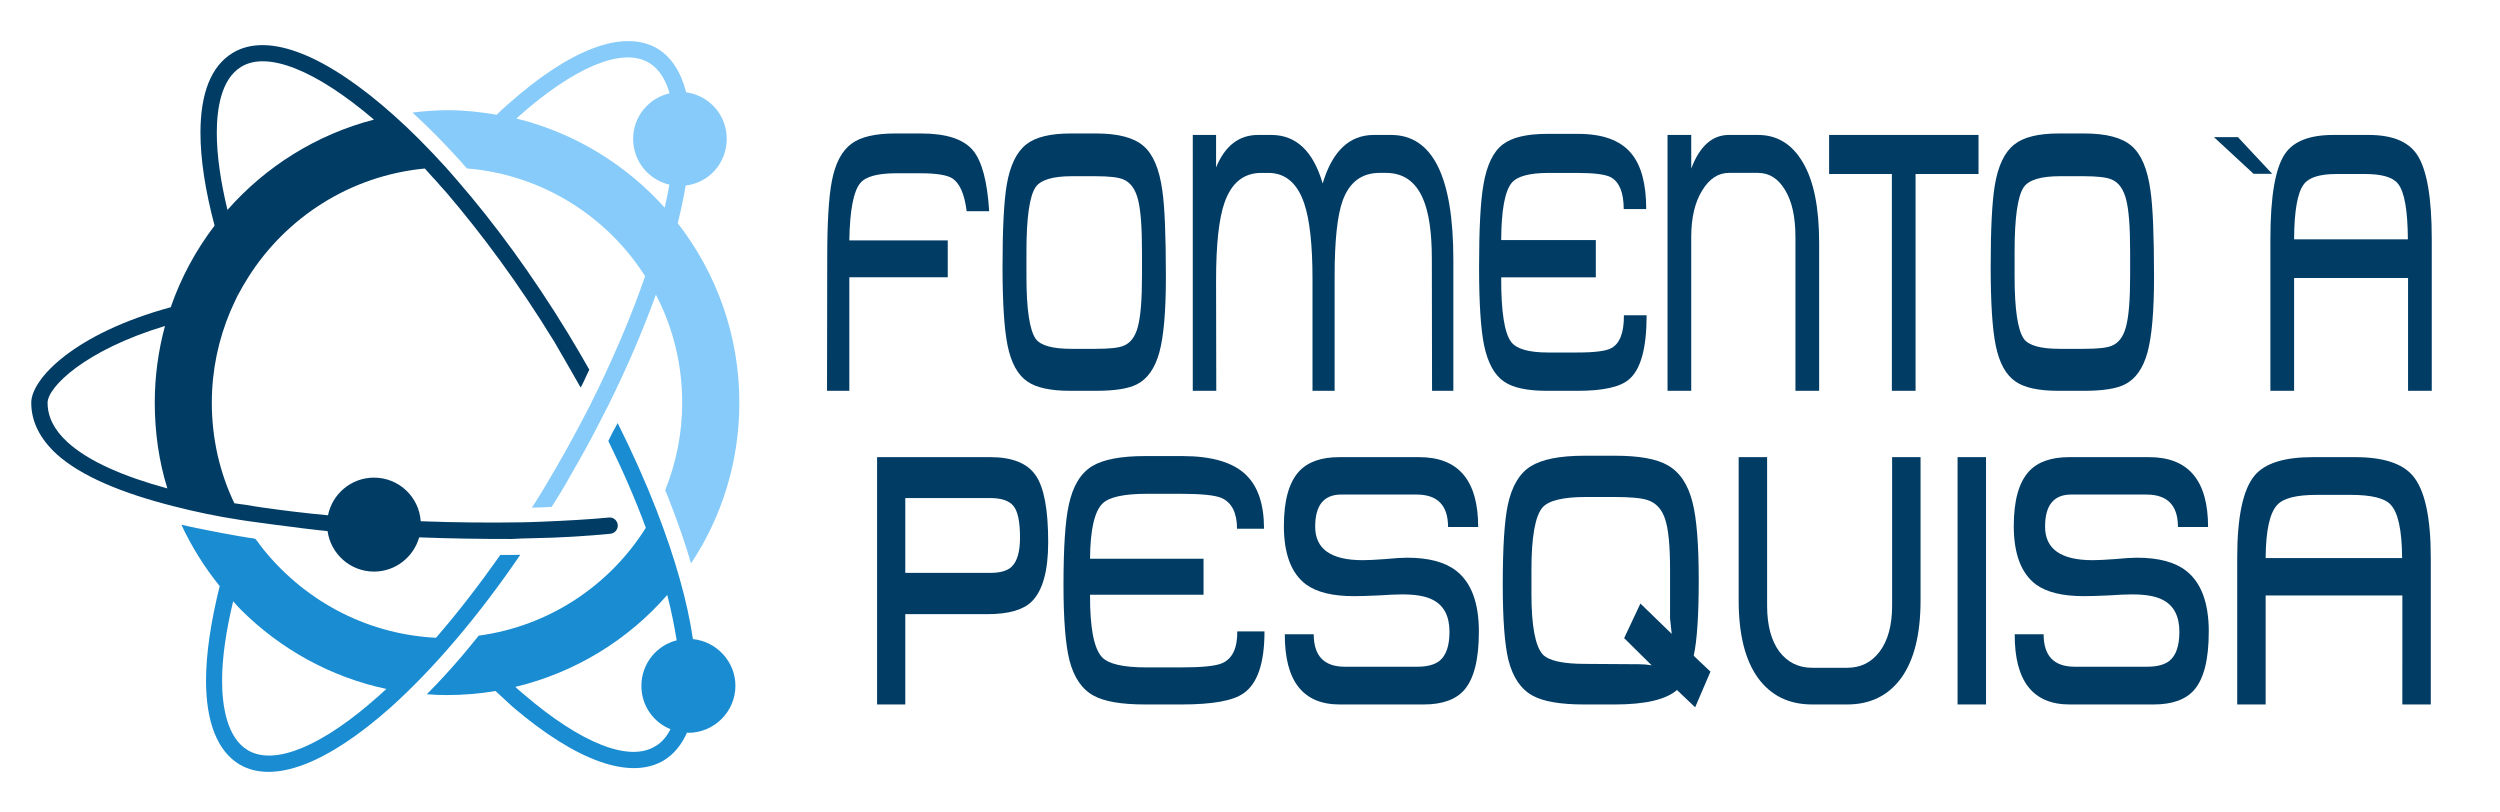 <?xml version="1.0" encoding="UTF-8" standalone="no"?>
<!-- Generator: Adobe Illustrator 16.0.0, SVG Export Plug-In . SVG Version: 6.00 Build 0)  -->

<svg
   version="1.1"
   x="0px"
   y="0px"
   width="200px"
   height="64.995px"
   viewBox="0 0 200 64.995"
   enable-background="new 0 0 200 64.995"
   xml:space="preserve"
   id="svg58"
   sodipodi:docname="logoNovo.svg"
   inkscape:version="1.1.2 (0a00cf5339, 2022-02-04)"
   xmlns:inkscape="http://www.inkscape.org/namespaces/inkscape"
   xmlns:sodipodi="http://sodipodi.sourceforge.net/DTD/sodipodi-0.dtd"
   xmlns="http://www.w3.org/2000/svg"
   xmlns:svg="http://www.w3.org/2000/svg"><defs
   id="defs62">
	

		
		
	</defs><sodipodi:namedview
   id="namedview60"
   pagecolor="#ffffff"
   bordercolor="#111111"
   borderopacity="1"
   inkscape:pageshadow="0"
   inkscape:pageopacity="0"
   inkscape:pagecheckerboard="1"
   showgrid="false"
   inkscape:zoom="4.3807663"
   inkscape:cx="138.67437"
   inkscape:cy="14.381046"
   inkscape:window-width="1920"
   inkscape:window-height="1043"
   inkscape:window-x="1920"
   inkscape:window-y="0"
   inkscape:window-maximized="1"
   inkscape:current-layer="svg58" />
<g
   id="DESIGNED_BY_FREEPIK">
</g>

<g
   id="g16889"><g
     id="g15461"><g
       id="g53">
			<path
   fill="#1d1d1b"
   d="m 35.517,51.022 c 0.152,0.192 0.331,0.381 0.495,0.571 0.161,-0.19 0.308,-0.381 0.466,-0.571 -0.237,0 -0.478,0.004 -0.714,0.004 -0.095,0 -0.163,-0.004 -0.247,-0.004 z"
   id="path29" />
			<path
   fill="none"
   d="m 16.992,42.495 c -0.024,-0.004 -0.05,-0.008 -0.082,-0.012 0.032,0.004 0.058,0.008 0.082,0.012 z"
   id="path31" />
			<path
   fill="#1d1d1b"
   d="m 42.503,43.06 c -0.513,0.012 -1.036,0.02 -1.566,0.059 v 0 c 0.288,-0.036 0.592,-0.036 0.875,-0.041 0.234,-0.004 0.462,-0.011 0.691,-0.018 z"
   id="path33" />
			<path
   fill="#1d1d1b"
   d="m 16.992,42.495 c 0.585,0.116 1.201,0.243 1.813,0.339 h 0.001 c -0.609,-0.096 -1.229,-0.223 -1.814,-0.339 z"
   id="path35" />
			<path
   fill="#1d1d1b"
   d="m 14.51,41.976 v 0 c 0.778,0.19 1.58,0.342 2.4,0.507 -0.819,-0.167 -1.622,-0.316 -2.4,-0.507 z"
   id="path37" />
			<path
   fill="#1d1d1b"
   d="m 18.805,42.834 c 0.229,0.039 0.455,0.094 0.678,0.115 -0.226,-0.021 -0.445,-0.081 -0.678,-0.115 z"
   id="path39" />
			<path
   fill="#1d1d1b"
   d="m 19.482,42.949 c 0.073,0.008 0.143,0.015 0.19,0.034 v 0 c -0.047,-0.019 -0.117,-0.026 -0.19,-0.034 z"
   id="path41" />
			<path
   fill="#1a8cd1"
   d="m 31.221,56.618 c 3.449,-3.094 7.046,-7.31 10.402,-12.234 -0.241,0.003 -0.456,0.007 -0.686,0.01 -0.317,0.004 -0.606,0.001 -0.91,0.002 -1.692,2.399 -3.41,4.626 -5.147,6.626 -5.721,-0.287 -10.769,-3.124 -14.064,-7.4 -0.112,-0.174 -0.248,-0.347 -0.381,-0.503 -0.109,-0.046 -0.216,-0.061 -0.329,-0.072 -0.121,-0.022 -0.277,-0.022 -0.433,-0.063 v -0.001 c -0.048,-0.019 -0.118,-0.026 -0.19,-0.034 -0.223,-0.021 -0.449,-0.076 -0.678,-0.115 -0.612,-0.096 -1.228,-0.223 -1.813,-0.339 -0.024,-0.004 -0.05,-0.008 -0.082,-0.012 -0.821,-0.165 -1.623,-0.317 -2.4,-0.507 0.817,1.762 1.865,3.428 3.067,4.913 -0.703,2.822 -1.094,5.391 -1.094,7.563 v 0 c 0,3.355 0.936,5.676 2.705,6.719 2.703,1.558 6.959,-0.053 12.033,-4.553 z M 19.846,60.03 c -1.702,-0.992 -2.079,-3.58 -2.079,-5.578 v 0 c 0,-1.841 0.321,-3.997 0.885,-6.35 0.198,0.225 0.403,0.457 0.621,0.675 3.135,3.132 7.157,5.386 11.635,6.338 -0.19,0.164 -0.381,0.352 -0.579,0.529 -4.52,4.043 -8.339,5.632 -10.483,4.386 z"
   id="path43" />
			<polygon
   fill="#1d1d1b"
   points="19.673,42.983 19.673,42.982 "
   id="polygon45" />
			<path
   fill="#86cbf9"
   d="m 44.131,40.551 c 0.485,-0.764 0.991,-1.567 1.434,-2.381 0.844,-1.458 1.652,-2.895 2.385,-4.348 0.246,-0.473 0.478,-0.948 0.729,-1.427 1.498,-3.016 2.77,-5.988 3.791,-8.823 1.344,2.571 2.106,5.522 2.106,8.644 0,2.47 -0.491,4.835 -1.361,7.002 0.127,0.316 0.285,0.662 0.391,0.97 0.661,1.693 1.227,3.323 1.675,4.887 2.443,-3.671 3.867,-8.107 3.867,-12.859 0,-5.408 -1.839,-10.382 -4.929,-14.357 0.259,-1.047 0.474,-2.047 0.634,-3.016 1.884,-0.226 3.285,-1.803 3.285,-3.745 0,-1.904 -1.401,-3.457 -3.244,-3.713 C 54.473,5.747 53.69,4.529 52.553,3.862 49.845,2.311 45.57,3.925 40.55,8.421 40.275,8.667 40,8.91 39.733,9.179 38.457,8.957 37.124,8.815 35.763,8.815 c -0.924,0 -1.854,0.083 -2.764,0.19 1.238,1.132 2.479,2.38 3.771,3.809 0.194,0.221 0.389,0.441 0.581,0.662 5.984,0.481 11.198,3.813 14.259,8.618 -0.966,2.813 -2.231,5.824 -3.691,8.875 -0.254,0.485 -0.468,0.959 -0.703,1.436 -0.884,1.7 -1.789,3.411 -2.788,5.114 -0.606,1.051 -1.211,2.08 -1.875,3.09 0.283,-0.007 0.542,-0.013 0.854,-0.021 0.238,-0.018 0.45,-0.028 0.724,-0.037 z M 41.313,9.481 c 0.024,-0.012 0.058,-0.052 0.098,-0.095 4.518,-4.021 8.339,-5.62 10.485,-4.38 0.859,0.514 1.373,1.419 1.67,2.458 -1.666,0.378 -2.917,1.87 -2.917,3.636 0,1.799 1.241,3.286 2.902,3.67 -0.104,0.597 -0.231,1.219 -0.374,1.847 -3.099,-3.458 -7.225,-5.993 -11.864,-7.136 z"
   id="path47" />
			<path
   fill="#013c65"
   d="m 33.533,42.989 c 2.557,0.096 5.06,0.134 7.404,0.129 0.538,-0.039 1.067,-0.046 1.587,-0.059 2.331,-0.036 4.47,-0.18 6.312,-0.359 0.353,-0.037 0.617,-0.344 0.585,-0.717 -0.042,-0.354 -0.353,-0.622 -0.715,-0.58 -1.569,0.15 -3.371,0.251 -5.299,0.33 -0.533,0.013 -1.074,0.051 -1.597,0.051 -2.555,0.042 -5.32,0.023 -8.152,-0.085 -0.133,-1.949 -1.752,-3.489 -3.74,-3.489 -1.815,0 -3.332,1.298 -3.678,3.013 -1.808,-0.168 -3.553,-0.379 -5.263,-0.626 -0.422,-0.05 -0.875,-0.139 -1.313,-0.209 -0.303,-0.031 -0.612,-0.09 -0.915,-0.127 0.159,0.349 0.159,0.349 0,0 -1.175,-2.454 -1.803,-5.178 -1.803,-8.045 0,-2.598 0.533,-5.067 1.485,-7.319 0.184,-0.409 0.367,-0.817 0.568,-1.229 -0.022,-0.045 -0.042,-0.106 -0.091,-0.19 0,0 0,-0.013 0,-0.034 0.035,0.083 0.061,0.165 0.091,0.225 0.257,-0.486 0.539,-0.978 0.841,-1.455 3.037,-4.829 8.187,-8.164 14.147,-8.733 0.277,0.286 0.536,0.622 0.849,0.933 0.259,0.305 0.571,0.653 0.861,0.972 2.826,3.305 5.804,7.304 8.661,11.974 0.719,1.222 1.401,2.444 2.095,3.641 0.19,-0.332 0.342,-0.685 0.512,-1.047 0.062,-0.115 0.119,-0.236 0.18,-0.381 C 46.597,28.619 46.041,27.648 45.448,26.679 42.591,21.996 39.553,17.85 36.551,14.398 36.238,14.053 35.98,13.731 35.667,13.387 v 0 C 34.266,11.849 32.869,10.435 31.508,9.228 26.235,4.51 21.507,2.477 18.609,4.236 16.903,5.277 16.037,7.427 16.037,10.625 v 0 c 0,2.134 0.392,4.65 1.129,7.422 -1.495,1.961 -2.686,4.16 -3.508,6.532 C 5.945,26.68 2.5,30.314 2.5,32.217 c 0,1.501 0.685,2.877 2.033,4.115 1.955,1.774 5.297,3.141 9.362,4.168 1.671,0.43 3.467,0.811 5.337,1.095 -0.003,0.017 5.052,0.712 6.974,0.894 0.254,1.826 1.819,3.238 3.713,3.238 1.722,0.001 3.165,-1.165 3.614,-2.738 z M 17.344,10.623 v 0 c 0,-1.863 0.329,-4.294 1.947,-5.274 2.087,-1.295 5.99,0.263 10.625,4.22 -4.598,1.191 -8.668,3.756 -11.718,7.224 -0.553,-2.288 -0.854,-4.377 -0.854,-6.17 z M 5.391,35.366 C 4.33,34.385 3.807,33.353 3.807,32.217 c 0,-1.227 2.952,-4.197 9.391,-6.138 -0.53,1.958 -0.817,4.014 -0.817,6.138 0,2.388 0.341,4.713 1.008,6.857 C 9.938,38.133 7.104,36.93 5.391,35.366 Z"
   id="path49" />
			<path
   fill="#1a8cd1"
   d="m 53.129,60.815 c 0.801,-0.494 1.393,-1.238 1.835,-2.207 0.029,0 0.061,0.018 0.09,0.018 2.077,0 3.779,-1.691 3.779,-3.762 0,-1.938 -1.503,-3.543 -3.4,-3.738 -0.218,-1.489 -0.568,-3.088 -1.042,-4.77 -0.495,-1.776 -1.125,-3.618 -1.883,-5.582 -0.867,-2.226 -1.917,-4.57 -3.095,-6.93 -0.134,0.252 -0.261,0.488 -0.413,0.763 -0.096,0.202 -0.217,0.447 -0.334,0.669 1.163,2.377 2.185,4.717 3,6.947 -2.892,4.613 -7.737,7.868 -13.369,8.628 -0.466,0.584 -0.931,1.137 -1.395,1.695 -0.91,1.062 -1.825,2.059 -2.756,2.992 0.546,0.051 1.08,0.066 1.618,0.066 1.32,0 2.613,-0.107 3.877,-0.324 0.465,0.424 0.926,0.848 1.361,1.258 5.141,4.383 9.452,5.9 12.127,4.277 z M 41.224,54.952 c 4.797,-1.146 9.04,-3.774 12.155,-7.357 0.33,1.271 0.571,2.488 0.755,3.632 -1.628,0.409 -2.823,1.891 -2.823,3.638 0,1.584 0.958,2.918 2.329,3.469 -0.287,0.561 -0.67,1.051 -1.213,1.363 -2.096,1.299 -5.95,-0.227 -10.542,-4.17 -0.226,-0.184 -0.441,-0.376 -0.661,-0.575 z"
   id="path51" />
		</g><g
       aria-label="PESQUISA"
       transform="scale(0.823,1.215)"
       id="text4043"
       style="font-size:23.232px;line-height:1.25;font-family:MetroDF;-inkscape-font-specification:'MetroDF, Normal';fill:#013c65;stroke-width:0.581"><path
         d="m 96.013,40.437 h -8.015 v 5.947 H 85.257 V 30.099 H 96.245 q 3.229,0 4.437,1.208 1.208,1.185 1.208,4.391 0,2.857 -1.626,3.926 -1.255,0.813 -4.251,0.813 z m 0.232,-7.643 h -8.247 v 4.925 h 8.294 q 1.44,0 2.068,-0.418 0.79,-0.534 0.79,-1.905 0,-1.58 -0.65,-2.091 -0.627,-0.511 -2.253,-0.511 z"
         id="path12460" /><path
         d="m 122.915,41.575 q 0,3.113 -2.021,4.066 -1.51,0.743 -6.017,0.743 h -3.601 q -3.415,0 -4.972,-0.581 -1.696,-0.627 -2.346,-2.323 -0.581,-1.557 -0.581,-4.972 0,-3.671 0.511,-5.25 0.581,-1.859 2.253,-2.555 1.603,-0.674 5.181,-0.674 h 3.601 q 4.298,0 6.18,1.231 1.766,1.138 1.766,3.554 h -2.625 q 0,-1.557 -1.487,-2.021 -0.953,-0.279 -3.949,-0.279 h -3.322 q -3.322,0 -4.298,0.627 -1.208,0.79 -1.231,3.671 v 2.346 q -0.023,3.252 1.162,4.112 0.929,0.674 4.298,0.674 h 3.415 q 3.067,0 3.973,-0.279 1.487,-0.441 1.464,-2.091 z m -5.924,-2.416 h -11.082 l 0.023,-2.37 h 11.058 z"
         id="path12462" /><path
         d="m 143.754,41.599 q 0,2.695 -1.394,3.81 -1.231,0.976 -3.973,0.976 h -8.154 q -5.367,0 -5.343,-4.623 h 2.811 q 0,2.137 3.02,2.137 h 7.039 q 1.464,0 2.184,-0.395 0.953,-0.534 0.953,-1.905 0,-1.557 -1.649,-2.114 -0.999,-0.348 -2.95,-0.348 -0.79,0 -2.346,0.07 -1.557,0.046 -2.346,0.046 -3.09,0 -4.646,-0.767 -2.161,-1.092 -2.161,-3.856 0,-2.509 1.487,-3.601 1.278,-0.929 3.903,-0.929 h 7.759 q 5.738,0 5.738,4.6 h -2.927 q 0,-2.137 -3.067,-2.137 h -7.318 q -2.532,0 -2.532,2.114 0,2.207 4.623,2.207 0.72,0 2.137,-0.07 1.44,-0.093 2.161,-0.093 3.16,0 4.786,0.86 2.207,1.162 2.207,4.019 z"
         id="path12464" /><path
         d="m 166.265,44.224 -1.487,2.346 -1.766,-1.138 q -1.626,0.953 -6.04,0.953 h -2.997 q -3.438,0 -4.995,-0.581 -1.696,-0.627 -2.346,-2.323 -0.558,-1.533 -0.558,-4.995 0,-3.647 0.488,-5.227 0.581,-1.859 2.23,-2.555 1.649,-0.697 5.227,-0.697 h 2.974 q 3.508,0 5.111,0.627 1.766,0.674 2.416,2.439 0.604,1.603 0.604,5.111 0,3.485 -0.488,4.995 z m -3.926,-6.714 q 0,-2.323 -0.465,-3.299 -0.465,-0.999 -1.696,-1.278 -0.86,-0.209 -3.299,-0.209 h -2.695 q -3.369,0 -4.251,0.697 -1.069,0.86 -1.069,4.112 v 1.557 q 0,3.16 1.092,3.996 0.86,0.627 4.158,0.627 l 5.227,0.023 q 0.581,0 1.208,0.07 l -2.672,-1.789 1.58,-2.277 3.043,1.998 -0.163,-1.022 z"
         id="path12466" /><path
         d="m 176.139,46.384 q -3.369,0 -5.25,-1.742 -1.882,-1.766 -1.882,-5.111 v -9.432 h 2.765 v 9.781 q 0,1.928 1.185,3.02 1.208,1.069 3.183,1.069 h 3.415 q 1.975,0 3.16,-1.069 1.208,-1.092 1.208,-3.02 V 30.099 h 2.765 v 9.432 q 0,3.345 -1.882,5.111 -1.882,1.742 -5.25,1.742 z"
         id="path12468" /><path
         d="m 193.052,46.384 h -2.765 V 30.099 h 2.765 z"
         id="path12470" /><path
         d="m 214.704,41.599 q 0,2.695 -1.394,3.81 -1.231,0.976 -3.973,0.976 h -8.154 q -5.367,0 -5.343,-4.623 h 2.811 q 0,2.137 3.02,2.137 h 7.039 q 1.464,0 2.184,-0.395 0.953,-0.534 0.953,-1.905 0,-1.557 -1.649,-2.114 -0.999,-0.348 -2.95,-0.348 -0.79,0 -2.346,0.07 -1.557,0.046 -2.346,0.046 -3.09,0 -4.646,-0.767 -2.161,-1.092 -2.161,-3.856 0,-2.509 1.487,-3.601 1.278,-0.929 3.903,-0.929 h 7.759 q 5.738,0 5.738,4.6 h -2.927 q 0,-2.137 -3.067,-2.137 h -7.318 q -2.532,0 -2.532,2.114 0,2.207 4.623,2.207 0.72,0 2.137,-0.07 1.44,-0.093 2.161,-0.093 3.16,0 4.786,0.86 2.207,1.162 2.207,4.019 z"
         id="path12472" /><path
         d="m 220.233,36.743 h 13.265 q -0.023,-2.765 -1.138,-3.531 -0.883,-0.627 -3.856,-0.627 h -3.322 q -2.927,0 -3.81,0.65 -1.115,0.79 -1.138,3.508 z m 13.289,2.463 h -13.289 v 7.179 h -2.765 v -9.664 q 0,-4.042 1.696,-5.413 1.487,-1.208 5.645,-1.208 h 4.112 q 4.089,0 5.622,1.231 1.742,1.394 1.742,5.39 v 9.664 h -2.765 z"
         id="path12474" /></g><g
       aria-label="FOMENTO A"
       transform="scale(0.739,1.354)"
       id="text9662"
       style="font-size:21.567px;line-height:1.25;font-family:MetroDF;-inkscape-font-specification:'MetroDF, Normal';fill:#013c65;stroke-width:0.539"><path
         d="m 91.944,14.205 h 10.654 v 2.178 H 91.944 v 6.707 h -2.415 l 0.022,-7.85 q 0,-3.127 0.496,-4.529 Q 90.606,9.116 92.181,8.49 93.669,7.886 96.904,7.886 h 2.804 q 4.076,0 5.607,0.992 1.467,0.949 1.768,3.602 h -2.437 q -0.345,-1.51 -1.553,-1.941 -0.863,-0.302 -3.494,-0.302 h -2.545 q -3.062,0 -3.925,0.582 -1.1,0.712 -1.186,3.386 z"
         id="path15395" /><path
         d="m 126.213,16.384 q 0,3.019 -0.712,4.443 -0.712,1.402 -2.415,1.876 -1.359,0.388 -4.443,0.388 h -2.782 q -3.17,0 -4.615,-0.539 -1.596,-0.582 -2.178,-2.157 -0.539,-1.467 -0.539,-4.637 0,-3.364 0.453,-4.831 0.539,-1.725 2.114,-2.394 1.488,-0.647 4.809,-0.647 h 2.761 q 3.559,0 5.111,0.733 1.574,0.733 2.049,2.631 0.388,1.423 0.388,5.133 z m -2.588,-0.086 v -1.445 q 0,-2.157 -0.431,-3.062 -0.431,-0.927 -1.574,-1.186 -0.798,-0.194 -3.062,-0.194 h -2.502 q -3.127,0 -3.947,0.647 -0.992,0.798 -0.992,3.817 v 1.445 q 0,2.933 1.014,3.709 0.798,0.582 3.86,0.582 h 2.61 q 2.221,0 2.998,-0.173 1.143,-0.237 1.574,-1.121 0.453,-0.906 0.453,-3.019 z"
         id="path15397" /><path
         d="m 155.026,23.091 -0.022,-7.786 q 0,-2.372 -0.971,-3.58 -1.208,-1.51 -3.99,-1.51 h -0.69 q -2.89,0 -3.99,1.618 -0.884,1.316 -0.884,4.486 v 6.772 h -2.394 v -6.599 q 0,-3.041 -0.906,-4.486 -1.121,-1.79 -3.882,-1.79 h -0.755 q -2.868,0 -3.99,1.768 -0.906,1.423 -0.906,4.572 l 0.022,6.535 h -2.545 V 7.973 h 2.523 v 1.919 q 1.445,-1.919 4.551,-1.919 h 1.423 q 4.033,0 5.564,2.868 1.574,-2.868 5.543,-2.868 h 1.855 q 6.75,0 6.75,7.376 v 7.742 z"
         id="path15399" /><path
         d="m 178.254,18.627 q 0,2.89 -1.876,3.774 -1.402,0.69 -5.586,0.69 h -3.343 q -3.17,0 -4.615,-0.539 -1.574,-0.582 -2.178,-2.157 -0.539,-1.445 -0.539,-4.615 0,-3.408 0.474,-4.874 0.539,-1.725 2.092,-2.372 1.488,-0.625 4.809,-0.625 h 3.343 q 3.99,0 5.737,1.143 1.639,1.057 1.639,3.3 h -2.437 q 0,-1.445 -1.38,-1.876 -0.884,-0.259 -3.666,-0.259 h -3.084 q -3.084,0 -3.99,0.582 -1.121,0.733 -1.143,3.408 v 2.178 q -0.022,3.019 1.078,3.817 0.863,0.625 3.99,0.625 h 3.17 q 2.847,0 3.688,-0.259 1.38,-0.41 1.359,-1.941 z m -5.5,-2.243 H 162.467 l 0.022,-2.2 h 10.266 z"
         id="path15401" /><path
         d="m 194.364,23.091 v -9.08 q 0,-1.79 -1.121,-2.782 -1.1,-1.014 -2.933,-1.014 h -3.149 q -1.747,0 -2.912,1.057 -1.165,1.035 -1.165,2.739 v 9.08 h -2.566 V 7.973 h 2.566 v 1.984 q 1.38,-1.984 4.076,-1.984 h 3.149 q 3.127,0 4.874,1.639 1.747,1.618 1.747,4.723 v 8.756 z"
         id="path15403" /><path
         d="m 214.184,10.28 h -6.815 v 12.811 h -2.566 V 10.28 h -6.794 V 7.973 h 16.175 z"
         id="path15405" /><path
         d="m 233.184,16.384 q 0,3.019 -0.712,4.443 -0.712,1.402 -2.415,1.876 -1.359,0.388 -4.443,0.388 h -2.782 q -3.17,0 -4.615,-0.539 -1.596,-0.582 -2.178,-2.157 -0.539,-1.467 -0.539,-4.637 0,-3.364 0.453,-4.831 0.539,-1.725 2.114,-2.394 1.488,-0.647 4.809,-0.647 h 2.761 q 3.559,0 5.111,0.733 1.574,0.733 2.049,2.631 0.388,1.423 0.388,5.133 z m -2.588,-0.086 v -1.445 q 0,-2.157 -0.431,-3.062 -0.431,-0.927 -1.574,-1.186 -0.798,-0.194 -3.062,-0.194 h -2.502 q -3.127,0 -3.947,0.647 -0.992,0.798 -0.992,3.817 v 1.445 q 0,2.933 1.014,3.709 0.798,0.582 3.86,0.582 h 2.61 q 2.221,0 2.998,-0.173 1.143,-0.237 1.574,-1.121 0.453,-0.906 0.453,-3.019 z"
         id="path15407" /><path
         d="m 248.346,14.141 h 12.315 q -0.022,-2.566 -1.057,-3.278 -0.82,-0.582 -3.58,-0.582 h -3.084 q -2.717,0 -3.537,0.604 -1.035,0.733 -1.057,3.257 z m 12.336,2.286 h -12.336 v 6.664 h -2.566 v -8.972 q 0,-3.753 1.574,-5.025 1.38,-1.121 5.241,-1.121 h 3.817 q 3.796,0 5.219,1.143 1.618,1.294 1.618,5.003 v 8.972 h -2.566 z"
         id="path15409" /></g></g><g
     aria-label="`"
     transform="scale(1.113,0.898)"
     id="text9325"
     style="font-size:17.908px;line-height:1.25;fill:#013c65;stroke-width:0.448"><path
       d="m 160.854,12.215 2.466,3.27 h -1.338 l -2.851,-3.27 z"
       id="path16754" /></g></g></svg>
